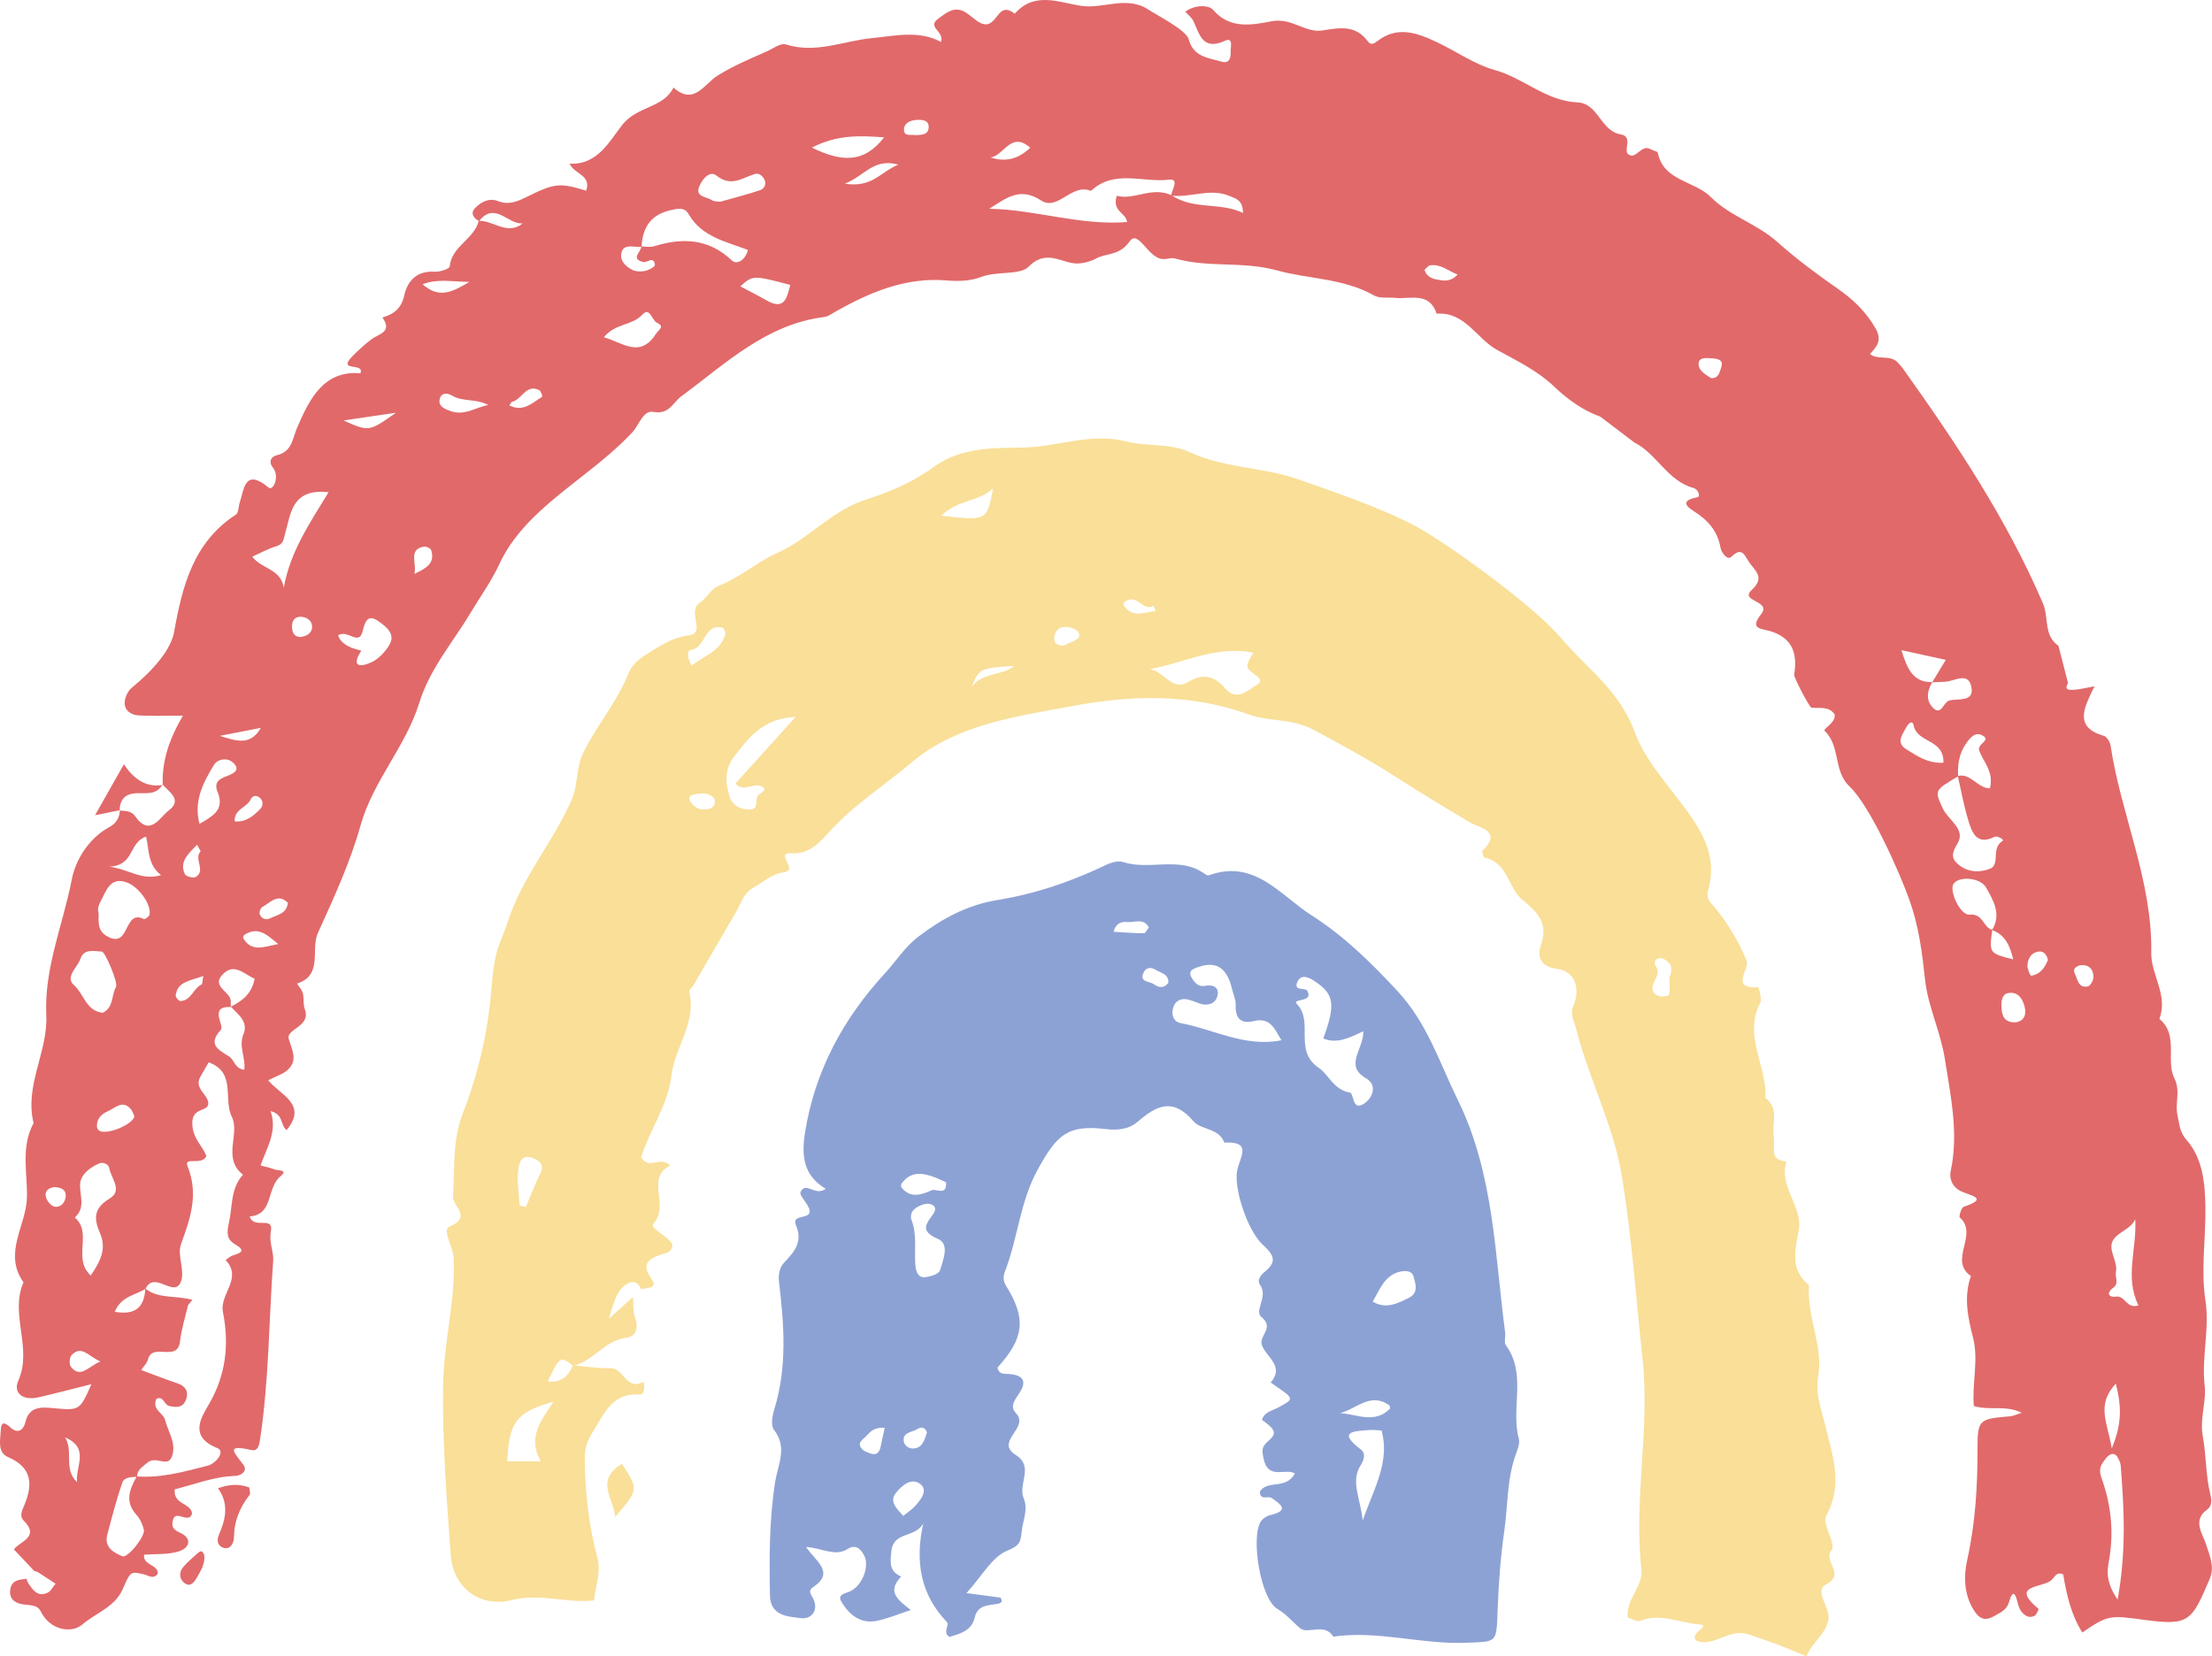 <?xml version="1.0" encoding="UTF-8"?>
<!DOCTYPE svg PUBLIC '-//W3C//DTD SVG 1.0//EN'
          'http://www.w3.org/TR/2001/REC-SVG-20010904/DTD/svg10.dtd'>
<svg height="399.8" preserveAspectRatio="xMidYMid meet" version="1.0" viewBox="0.0 0.0 533.8 399.8" width="533.8" xmlns="http://www.w3.org/2000/svg" xmlns:xlink="http://www.w3.org/1999/xlink" zoomAndPan="magnify"
><defs
  ><clipPath id="a"
    ><path d="M 0 0 L 533.77 0 L 533.77 395 L 0 395 Z M 0 0"
    /></clipPath
    ><clipPath id="b"
    ><path d="M 106 105 L 443 105 L 443 399.789 L 106 399.789 Z M 106 105"
    /></clipPath
  ></defs
  ><g
  ><g clip-path="url(#a)" id="change1_1"
    ><path d="M 351.758 66.277 C 349.434 65.379 347.688 63.66 345.109 64.047 C 344.621 64.121 344.215 64.734 343.773 65.098 C 344.164 66.633 345.422 67.219 346.738 67.473 C 348.312 67.77 350.008 68.133 351.758 66.277 Z M 220.914 32.621 C 222.367 32.539 223.996 32.574 224.102 30.82 C 224.215 28.973 222.633 28.883 221.258 28.941 C 219.816 29.008 218.312 29.586 218.164 31.035 C 217.949 33.117 219.887 32.379 220.914 32.621 Z M 494.207 231.699 C 493.957 230.516 493.219 229.602 492.195 229.664 C 490.246 229.785 489.352 231.289 489.266 233.059 C 489.223 233.898 489.949 235.535 490.141 235.508 C 492.344 235.191 493.457 233.566 494.207 231.699 Z M 501.984 232.977 C 500.949 233.285 500.125 233.871 500.699 235.027 C 501.383 236.398 501.547 238.609 503.859 238.074 C 504.473 237.934 505.203 236.578 505.191 235.793 C 505.164 233.891 504.062 232.762 501.984 232.977 Z M 49.066 235.574 C 45.766 236.785 42.828 236.914 42.395 240.258 C 42.34 240.68 43.164 241.641 43.551 241.625 C 46.145 241.512 46.625 238.551 48.672 237.605 C 48.844 237.527 48.805 237 49.066 235.574 Z M 122.914 97.844 C 126.23 99.562 128.453 97.242 130.844 95.754 C 130.93 95.703 130.57 94.395 130.16 94.188 C 126.949 92.551 125.977 96.426 123.605 96.973 C 123.359 97.031 123.203 97.469 122.914 97.844 Z M 412.898 91.25 C 414.766 91.391 414.969 89.812 415.355 88.707 C 416.02 86.801 414.488 86.594 413.184 86.496 C 411.93 86.402 410.062 86.164 409.91 87.633 C 409.73 89.363 411.504 90.363 412.898 91.25 Z M 113.273 68.039 C 108.844 68.012 105.746 67.199 101.965 68.602 C 105.918 72.082 108.934 70.625 113.273 68.039 Z M 13.137 286.531 C 11.477 286.719 10.613 287.688 11.191 289.25 C 11.504 290.098 12.477 291.18 13.258 291.27 C 14.766 291.449 15.742 290.176 15.852 288.773 C 15.984 287.031 14.613 286.605 13.137 286.531 Z M 72.449 153.77 C 73.809 153.559 75.121 153.027 75.301 151.574 C 75.477 150.145 74.441 149.141 73.055 148.918 C 71.586 148.68 70.508 149.379 70.477 150.988 C 70.449 152.316 70.695 153.621 72.449 153.77 Z M 24.227 328.605 C 21.332 327.422 19.707 324.523 17.254 327.113 C 16.746 327.652 16.66 329.352 17.117 329.918 C 19.434 332.77 21.168 329.957 24.227 328.605 Z M 69.469 217.906 C 66.992 215.465 65.223 217.934 63.32 218.91 C 62.895 219.133 62.508 220.172 62.668 220.641 C 63.031 221.688 64.137 222.156 65.094 221.684 C 66.816 220.828 69.195 220.617 69.469 217.906 Z M 67.148 227.863 C 64.48 225.691 62.359 223.496 59 225.625 C 58.793 225.754 58.598 226.293 58.699 226.465 C 60.785 229.965 63.773 228.473 67.148 227.863 Z M 248.609 35.66 C 243.938 31.496 242.234 37.703 239.027 37.988 C 242.613 39.18 245.703 38.438 248.609 35.66 Z M 62.957 175.68 C 59.648 176.324 56.344 176.973 53.039 177.617 C 56.609 178.648 60.289 180.336 62.957 175.68 Z M 47.555 203.91 C 45.246 206.258 43.234 208.09 44.629 211.008 C 44.891 211.555 46.656 212.016 47.23 211.68 C 49.777 210.164 46.707 207.367 48.387 205.5 C 48.457 205.426 48.137 205.004 47.555 203.91 Z M 203.879 44.336 C 210.535 45.359 212.332 41.574 216.789 39.73 C 210.707 38.125 208.859 42.34 203.879 44.336 Z M 56.633 198.258 C 59.277 198.492 61.02 197.043 62.629 195.453 C 63.332 194.758 63.684 193.742 62.953 192.832 C 62.156 191.844 60.961 191.91 60.508 192.922 C 59.602 194.945 56.453 195.285 56.633 198.258 Z M 99.98 138.527 C 102.395 137.344 105.148 136.191 104.055 132.789 C 103.91 132.355 102.906 131.855 102.387 131.934 C 98.336 132.551 100.715 136.141 99.98 138.527 Z M 15.707 346.953 C 17.82 350.316 15.219 354.625 18.602 357.734 C 18.121 354.043 21.781 349.523 15.707 346.953 Z M 95.539 99.629 C 90.332 100.395 87.191 100.855 82.91 101.484 C 89.035 104.227 89.035 104.227 95.539 99.629 Z M 117.82 97.758 C 114.887 96.133 111.723 97.082 109.008 95.445 C 107.742 94.688 106.246 94.883 106.059 96.629 C 105.895 98.184 107.43 98.742 108.645 99.195 C 112.07 100.477 114.766 98.305 117.82 97.758 Z M 486.543 246.754 C 488.434 246.391 489.055 244.934 488.617 243.145 C 488.129 241.152 487.059 239.262 484.602 239.707 C 483.148 239.973 482.945 241.535 482.988 242.918 C 483.055 245.121 483.594 246.902 486.543 246.754 Z M 32.434 269.434 C 32.148 268.852 31.965 268.152 31.539 267.668 C 29.539 265.391 27.758 267.477 26.074 268.195 C 24.523 268.855 23.18 270.09 23.426 272.137 C 23.461 272.422 23.723 272.758 23.977 272.918 C 25.734 274.043 32.102 271.422 32.434 269.434 Z M 509.609 349.594 C 512.145 343.547 511.941 339.363 510.594 333.957 C 505.734 339.168 508.633 343.434 509.609 349.594 Z M 26.395 209.188 C 31.367 209.855 34.055 212.621 38.867 211.227 C 35.527 208.641 36.023 205.016 35.25 201.938 C 30.969 203.367 32.57 208.855 26.395 209.188 Z M 468.984 184.102 C 469.176 178.316 462.668 179.395 461.809 175.121 C 461.484 173.504 460.359 174.879 459.961 175.652 C 459.059 177.398 457.43 179.277 460.09 180.891 C 462.633 182.438 465.102 184.289 468.984 184.102 Z M 190.719 68.773 C 181.715 66.406 181.715 66.406 178.652 69.113 C 180.805 70.262 182.902 71.305 184.934 72.477 C 189.395 75.055 189.895 71.789 190.719 68.773 Z M 213.352 33.148 C 207.449 32.73 202.047 32.473 195.926 35.629 C 203.047 39.109 208.469 39.488 213.352 33.148 Z M 145.711 81.406 C 150.109 82.582 154.391 86.617 158.234 80.664 C 158.945 79.562 160.531 78.832 158.539 77.902 C 157.254 77.305 156.852 73.941 154.984 75.965 C 152.516 78.645 148.559 77.961 145.711 81.406 Z M 48.137 198.859 C 51.145 197.074 53.953 195.734 52.754 191.816 C 52.656 191.496 52.512 191.191 52.406 190.871 C 51.652 188.66 53.078 187.957 54.77 187.316 C 56.371 186.707 58.258 185.801 56.117 183.969 C 54.766 182.812 52.508 183.184 51.621 184.648 C 49.074 188.852 46.684 193.238 48.137 198.859 Z M 173.816 48.691 C 177.027 47.781 180.27 46.965 183.43 45.902 C 184.301 45.609 185.035 44.613 184.512 43.438 C 184.078 42.453 183.18 41.711 182.191 41.996 C 179.125 42.891 176.484 45.262 172.879 42.359 C 171.145 40.965 169.105 43.684 168.605 45.418 C 167.98 47.582 170.648 47.496 171.883 48.359 C 172.367 48.695 173.164 48.594 173.816 48.691 Z M 81.586 153.344 C 82.57 156.469 87.281 156.91 87.18 157.07 C 84.652 161.012 86.918 161.07 89.566 159.887 C 91.293 159.113 92.871 157.441 93.895 155.785 C 95.602 153.02 93.195 151.289 91.383 149.984 C 89.082 148.328 88.156 149.496 87.566 152.152 C 86.668 156.195 83.969 151.812 81.586 153.344 Z M 515.285 294.289 C 514.172 296.715 511.215 297.32 510 299.223 C 508.469 301.609 511.152 304.348 510.617 306.996 C 510.359 308.262 511.402 309.77 510.027 310.777 C 508.129 312.172 508.93 313.207 510.641 312.973 C 512.902 312.66 513.109 316.012 516.055 315.086 C 512.668 308.27 515.695 301.438 515.285 294.289 Z M 24.824 244.453 C 27.477 243.094 26.848 240.223 27.992 238.238 C 28.586 237.211 25.332 229.703 24.594 229.68 C 22.645 229.621 20.266 228.891 19.402 231.453 C 18.695 233.551 15.629 235.789 17.836 237.758 C 20.246 239.906 20.828 244.121 24.824 244.453 Z M 511.027 386.102 C 513.195 374.016 512.539 363.855 511.77 353.691 C 511.742 353.359 511.625 353.023 511.496 352.711 C 511.102 351.754 510.551 350.617 509.398 351.02 C 508.59 351.305 507.973 352.305 507.414 353.09 C 506.59 354.25 506.656 355.375 507.172 356.824 C 509.422 363.148 510.152 369.645 508.992 376.355 C 508.562 378.836 507.93 381.523 511.027 386.102 Z M 23.805 220.504 C 23.805 222.707 23.426 224.848 26.316 226.227 C 31.371 228.637 29.883 219.43 34.684 221.828 C 34.934 221.953 35.961 221.258 36.07 220.809 C 36.637 218.441 33.504 214.094 30.75 213.043 C 27.133 211.664 25.953 214.141 24.746 216.664 C 24.176 217.855 23.316 218.973 23.805 220.504 Z M 68.477 141.859 C 70.023 133.207 74.664 126.391 79.293 118.801 C 70.395 117.812 70.168 124.062 68.887 128.477 C 68.387 130.195 68.531 131.305 66.582 131.887 C 64.672 132.453 62.898 133.465 60.879 134.359 C 63.141 137.387 67.758 137.246 68.477 141.859 Z M 21.891 307.859 C 24.074 304.719 25.809 301.496 24.172 297.754 C 22.574 294.094 22.594 291.621 26.465 289.285 C 29.703 287.336 26.777 284.391 26.363 281.941 C 26.211 281.02 24.914 280.395 23.914 280.824 C 21.648 281.801 19.414 283.574 19.328 285.863 C 19.219 288.645 20.723 291.512 18.047 293.863 C 22.434 297.598 17.398 303.727 21.891 307.859 Z M 33.012 356.359 C 38.914 356.809 44.531 355.188 50.129 353.77 C 52.012 353.293 54.527 350.355 52.418 349.512 C 45.512 346.746 48.562 342.141 50.398 338.98 C 54.566 331.82 55.332 324.43 53.797 316.68 C 52.938 312.352 58.641 308.527 54.453 304.16 C 55.004 303.777 55.5 303.234 56.109 303.047 C 58.004 302.461 59.516 301.953 56.715 300.328 C 54.543 299.066 54.77 297.336 55.258 295.07 C 56.113 291.125 55.645 286.852 58.629 283.531 C 53.551 279.562 57.984 273.645 55.949 269.574 C 53.812 265.301 57.074 258.828 50.348 256.418 C 49.703 257.543 49.027 258.711 48.363 259.883 C 46.738 262.734 50.203 264.105 50.266 266.293 C 50.32 268.426 46.414 267.199 46.402 270.984 C 46.387 274.855 49 276.672 49.801 279.039 C 48.742 281.469 44.277 279.051 45.25 281.461 C 48.008 288.312 45.922 294.082 43.672 300.328 C 42.734 302.93 44.594 306.516 43.723 309.172 C 42.246 313.664 37.227 306.477 35.145 311.074 C 32.668 312.637 29.234 312.855 27.699 316.629 C 32.578 317.484 34.836 315.633 35.066 311.004 C 38.227 313.594 42.512 312.613 46.434 313.762 C 45.727 314.664 45.414 314.887 45.348 315.168 C 44.672 318.027 43.777 320.867 43.445 323.77 C 42.852 328.945 36.762 323.914 35.715 328.129 C 35.496 329.027 34.68 329.773 34.078 330.684 C 37.117 331.809 39.945 332.93 42.82 333.898 C 44.809 334.574 45.57 335.891 44.91 337.77 C 44.215 339.77 42.578 339.805 40.758 339.336 C 39.574 339.027 39.473 336.828 37.734 337.645 C 36.594 340.219 39.441 341.109 39.828 342.695 C 40.539 345.609 42.715 348.484 41.453 351.645 C 40.395 354.293 37.605 351.23 35.477 353.121 C 34.266 354.203 33.125 354.699 33.086 356.445 C 31.723 356.527 29.957 356.539 29.504 357.863 C 28.105 361.98 27.004 366.207 25.895 370.418 C 25.09 373.469 27.418 374.742 29.535 375.633 C 30.801 376.164 35.102 370.809 34.715 369.215 C 34.406 367.953 33.812 366.609 32.949 365.664 C 30.035 362.469 31.266 359.445 33.012 356.359 Z M 282.707 47.113 C 287.969 50.707 294.285 48.73 299.965 51.383 C 299.902 48.234 298.254 47.961 296.699 47.301 C 291.984 45.309 287.312 47.797 282.633 47.203 C 282.77 45.809 284.715 43.055 282.105 43.371 C 275.824 44.141 268.863 40.801 263.27 46.09 C 258.652 44.098 255.309 51.051 251.219 48.379 C 245.98 44.957 242.641 47.992 238.738 50.387 C 249.867 50.574 260.566 54.484 271.973 53.598 C 271.797 51.355 268.266 51.062 269.5 47.254 C 273.672 48.395 277.902 44.934 282.707 47.113 Z M 472.531 187.391 C 466.637 190.859 466.863 190.785 468.855 195.16 C 470.141 197.98 474.469 200.09 472.391 203.598 C 471.07 205.828 470.719 207.055 472.539 208.621 C 474.84 210.602 477.828 210.656 480.262 209.672 C 482.742 208.668 480.438 204.699 483.207 203.02 C 483.84 202.633 481.926 201.672 481.34 201.969 C 477.051 204.129 475.91 201.016 475.016 198.102 C 473.934 194.57 473.285 190.91 472.449 187.305 C 475.508 186.48 477.293 190.324 480.215 190.273 C 481.207 186.129 478.543 183.883 477.613 181.109 C 477.062 179.457 480.824 178.676 478.242 177.434 C 476.527 176.609 475.32 178.188 474.309 179.695 C 472.711 182.082 472.395 184.66 472.531 187.391 Z M 154.734 59.484 C 155.762 59.484 156.867 59.738 157.805 59.449 C 164.715 57.301 171.012 57.555 176.66 62.902 C 177.797 63.977 179.891 62.793 180.488 60.328 C 175.258 58.312 169.355 57.223 166.188 51.695 C 165.188 49.949 163.582 50.324 161.738 50.754 C 156.91 51.883 155.066 55.023 154.812 59.57 C 153.188 59.746 150.875 58.848 150.137 60.527 C 149.246 62.566 150.816 64.312 152.734 65.199 C 153.594 65.594 154.781 65.594 155.73 65.379 C 156.605 65.176 158.09 64.363 158.043 63.965 C 157.777 61.641 156.18 63.488 155.199 63.238 C 151.992 62.414 154.859 60.746 154.734 59.484 Z M 480.77 224.43 C 480.023 230.094 480.023 230.094 485.828 231.562 C 485.086 228.465 484 225.691 480.719 224.477 C 483.051 220.684 481.043 217.328 479.285 214.238 C 477.82 211.668 472.348 211.43 471.34 213.492 C 470.461 215.289 473.105 220.984 475.285 220.766 C 478.613 220.434 478.555 223.898 480.77 224.43 Z M 55.777 243.051 C 54.465 243.078 52.902 242.984 52.777 244.734 C 52.688 246.02 53.852 247.949 53.305 248.551 C 50.043 252.145 52.672 253.336 55.328 255.035 C 56.551 255.82 56.727 258.008 58.953 258.207 C 59.336 255.32 57.516 252.562 58.758 249.59 C 59.996 246.621 57.48 244.852 55.703 242.988 C 58.484 241.605 60.781 239.809 61.453 236.227 C 58.852 235.141 56.516 232.238 53.684 235.254 C 50.812 238.301 56.117 239.422 55.68 242.043 C 55.625 242.363 55.738 242.715 55.777 243.051 Z M 466.273 164.691 C 467.285 163.02 468.301 161.348 469.559 159.27 C 465.871 158.465 462.562 157.742 458.852 156.934 C 460.234 161.375 461.609 164.742 466.324 164.648 C 464.918 166.883 464.734 169.371 466.699 171.047 C 468.551 172.629 468.945 169.457 470.477 169.066 C 472.488 168.559 476.246 169.465 475.781 166.137 C 475.176 161.84 471.648 164.512 469.293 164.562 C 468.285 164.586 467.281 164.648 466.273 164.691 Z M 39.273 189.449 C 39.039 183.664 40.863 178.355 44.145 172.734 C 39.863 172.734 36.652 172.867 33.461 172.684 C 31.684 172.578 30.02 171.543 30.086 169.574 C 30.129 168.348 30.859 166.781 31.805 166.004 C 37.027 161.699 41.254 156.832 42.027 152.496 C 43.996 141.434 46.672 130.879 56.949 124.191 C 57.59 123.777 57.523 122.309 57.836 121.348 C 58.953 117.906 59.082 112.945 64.824 117.688 C 65.918 118.59 67.531 115.055 65.91 112.945 C 64.582 111.223 65.648 110.172 66.699 109.914 C 70.555 108.977 70.438 106.145 71.758 103.105 C 74.547 96.684 77.961 89.289 86.977 90.102 C 88.047 87.359 81.199 89.902 85.059 85.973 C 86.477 84.531 87.98 83.148 89.59 81.926 C 91.391 80.559 94.836 80.164 92.273 76.633 C 95.055 75.84 96.863 74.438 97.574 71.25 C 98.359 67.699 100.68 65.312 104.918 65.586 C 106.141 65.664 108.469 64.883 108.52 64.34 C 108.969 59.375 114.477 57.742 115.523 53.297 C 119.094 53.176 122.383 56.926 126.16 53.91 C 122.602 54.297 119.445 48.477 115.594 53.383 C 114.23 52.602 113.43 51.418 114.688 50.176 C 116.145 48.727 117.996 47.68 120.238 48.555 C 122.742 49.535 124.887 48.625 127.105 47.527 C 133.887 44.176 135.059 44.082 141.449 46.02 C 142.793 42.246 138.52 42.012 137.453 39.496 C 144.277 39.898 147.219 33.844 150.238 30.051 C 153.801 25.578 160.066 26.117 162.535 21.129 C 167.438 25.582 170.012 20.23 173.07 18.309 C 176.863 15.926 180.902 14.234 184.941 12.453 C 186.496 11.77 188.383 10.312 189.633 10.715 C 196.867 13.035 203.551 9.859 210.473 9.195 C 216.074 8.66 221.719 7.246 227.07 10.125 C 228.012 7.586 223.582 6.586 226.391 4.523 C 228.262 3.152 230.266 1.375 232.891 2.91 C 234.918 4.094 237.012 6.93 239.129 5.473 C 241.043 4.156 241.586 0.734 244.883 3.305 C 249.598 -2.121 255.5 0.574 260.828 1.402 C 266.289 2.254 271.895 -1.211 277.246 2.395 C 278.727 3.395 286.273 7.273 286.836 9.41 C 287.977 13.773 291.547 13.926 294.734 14.867 C 296.754 15.465 297.039 13.832 296.977 12.523 C 296.93 11.52 297.672 8.898 295.695 9.812 C 290.324 12.297 289.527 8.484 288.027 5.156 C 287.633 4.277 286.742 3.625 286.035 2.812 C 288.316 1.129 291.695 1.141 292.766 2.395 C 296.93 7.273 302.539 5.926 306.934 5.121 C 311.777 4.238 314.984 7.992 319.078 7.355 C 323.25 6.703 327.117 5.934 330.066 9.961 C 330.812 10.977 331.52 10.586 332.438 9.883 C 337.281 6.152 342.109 7.977 346.824 10.211 C 351.48 12.41 355.84 15.555 360.711 16.902 C 367.68 18.828 373.102 24.387 380.656 24.711 C 385.738 24.926 386.219 31.602 391.066 32.426 C 394.25 32.969 391.617 36.25 392.961 37.262 C 394.824 38.66 396.035 34.711 398.285 35.996 C 398.883 36.336 399.984 36.508 400.07 36.914 C 401.488 43.801 408.941 43.574 412.953 47.645 C 417.309 52.062 424.027 54.039 428.945 58.434 C 433.516 62.52 438.48 66.199 443.52 69.711 C 447.258 72.316 450.328 75.273 452.617 79.273 C 454.234 82.09 452.938 83.672 451.258 85.453 C 453.219 87 456.094 85.543 457.938 87.465 C 458.41 87.957 458.875 88.469 459.27 89.027 C 472.062 106.98 484.266 125.27 493.012 145.656 C 494.457 149.027 493.109 153.379 496.75 155.883 L 499.066 164.887 C 497.961 166.629 499.516 166.531 500.355 166.5 C 501.672 166.453 502.977 166.09 505.438 165.656 C 503.152 170.418 500.168 175.469 507.688 177.602 C 508.41 177.809 509.191 179.07 509.32 179.938 C 511.848 196.766 519.453 212.555 519.141 230.027 C 519.051 235.242 523.289 240.227 521.098 245.922 C 525.879 249.867 522.531 255.879 524.738 260.312 C 526.273 263.391 524.793 266.293 525.492 269.297 C 525.996 271.453 525.891 273.117 527.695 275.188 C 531.594 279.66 532.141 285.711 532.211 291.512 C 532.297 298.961 531.105 306.555 532.207 313.824 C 533.27 320.824 531.242 327.516 532.031 334.41 C 532.488 338.406 530.777 342.324 531.598 346.801 C 532.422 351.281 532.262 356.137 533.398 360.711 C 533.777 362.234 533.789 363.539 532.609 364.383 C 529.031 366.926 531.512 370.219 532.258 372.461 C 533.227 375.375 534.461 378.234 533.301 380.961 C 528.898 391.301 528.387 392.469 517.453 390.984 C 509.145 389.855 508.777 389.766 502.496 394.031 C 499.809 389.746 498.703 384.941 497.898 380.027 C 496.141 379.195 495.789 380.922 494.781 381.609 C 492.328 383.289 485.129 382.656 491.91 388.305 C 492.031 388.406 491.535 389.598 491.074 389.941 C 490.637 390.262 489.762 390.375 489.266 390.156 C 487.941 389.574 487.281 388.398 486.934 386.984 C 486.473 385.125 485.844 383.125 484.797 386.75 C 484.246 388.66 482.66 389.258 481.184 390.102 C 478.871 391.434 477.508 390.609 476.211 388.477 C 473.879 384.641 473.891 380.305 474.742 376.449 C 476.727 367.488 477.242 358.543 477.219 349.406 C 477.203 342.48 477.805 342.488 485.164 341.84 C 485.805 341.785 486.422 341.461 487.871 340.996 C 483.938 339.07 480.258 340.535 476.336 339.383 C 475.805 334.105 477.551 328.383 476.129 322.84 C 474.859 317.906 473.848 313 475.621 307.98 C 470.094 304.215 477.574 297.906 472.93 293.867 C 472.664 293.637 473.309 291.484 473.891 291.285 C 479.723 289.301 476.109 288.75 473.496 287.652 C 471.422 286.781 470.281 284.824 470.75 282.617 C 472.688 273.484 470.766 264.824 469.363 255.766 C 468.312 248.98 465.246 242.957 464.547 236.391 C 463.852 229.891 463.047 223.621 460.836 217.367 C 458.418 210.543 451.277 194.496 446.344 189.848 C 442.34 186.07 444.211 180.113 440.336 176.418 C 439.789 175.902 443.039 174.523 442.75 172.457 C 441.316 170.332 439.086 171.059 437.137 170.801 C 436.633 170.73 432.863 163.48 432.969 162.855 C 433.871 157.285 432.227 154.008 427.477 152.422 C 425.297 151.691 421.969 152.02 424.988 148.262 C 427.648 144.949 419.66 145.219 422.715 142.41 C 426.055 139.344 423.488 137.77 422.039 135.617 C 420.945 133.992 420.398 131.898 417.809 134.402 C 416.852 135.324 415.402 133.41 415.184 132.168 C 414.473 128.105 412.09 125.492 408.719 123.367 C 405.977 121.648 406.465 120.629 409.617 120.027 C 410.465 119.863 409.773 118.078 408.703 117.793 C 402.379 116.102 399.855 109.52 394.367 106.781 L 386.16 100.547 C 381.926 99.094 377.996 96.121 375.207 93.453 C 370.965 89.398 366.066 87.102 361.277 84.461 C 356.297 81.719 353.57 75.219 346.695 75.711 C 344.906 70.316 340.324 72.281 336.633 71.902 C 334.934 71.727 332.934 72.082 331.578 71.312 C 324.242 67.148 315.863 67.391 308.121 65.254 C 299.938 62.992 291.586 64.684 283.59 62.398 C 282.691 62.141 281.617 62.574 280.629 62.535 C 277.059 62.387 274.711 55.262 272.605 58.262 C 270.094 61.844 267.031 60.988 264.438 62.43 C 263.277 63.074 261.867 63.434 260.535 63.574 C 256.539 63.984 252.785 59.734 248.203 64.398 C 246.168 66.469 240.586 65.375 236.707 66.871 C 234.258 67.816 231.285 67.938 228.613 67.703 C 218.664 66.828 210.07 70.469 201.719 75.156 C 200.824 75.66 199.922 76.383 198.961 76.504 C 184.828 78.266 175.105 87.797 164.375 95.68 C 162.473 97.078 161.438 100.168 157.684 99.422 C 155.215 98.93 154.191 102.625 152.68 104.254 C 145.488 112 136.375 117.402 128.934 124.695 C 125.617 127.941 122.523 131.727 120.469 136.215 C 118.633 140.23 115.977 143.871 113.699 147.691 C 109.387 154.941 103.758 161.312 101.16 169.707 C 97.93 180.152 90.004 188.555 87.035 199.145 C 84.496 208.219 80.559 216.711 76.719 225.188 C 74.891 229.223 78.039 235.367 71.668 237.41 C 72.152 238.164 72.859 238.863 73.07 239.691 C 73.398 240.957 73.109 242.414 73.559 243.609 C 75.137 247.809 68.965 248.328 69.684 250.762 C 70.492 253.508 71.883 255.809 69.555 258.121 C 68.426 259.242 66.664 259.73 64.73 260.746 C 67.504 264.246 74.395 266.508 69.156 272.773 C 67.555 271.473 68.488 268.984 65.289 268.191 C 67.031 273.086 64.371 276.961 62.883 281.309 C 64.301 281.699 65.301 281.863 66.199 282.258 C 66.941 282.578 69.676 282.27 67.723 283.883 C 64.219 286.777 66.105 293.137 60.258 293.613 C 61.273 296.902 66.141 293.238 65.355 297.316 C 64.859 299.891 66.09 302.02 65.922 304.352 C 64.883 318.754 64.918 333.234 62.738 347.562 C 62.48 349.238 62.098 350.336 60.609 349.988 C 53.941 348.441 56.844 350.898 58.809 353.668 C 59.746 354.992 58.262 356.203 56.77 356.246 C 51.598 356.391 46.914 358.305 42.172 359.48 C 41.773 363.199 45.977 362.684 46.355 365.285 C 45.641 368.059 42.293 364.121 41.707 366.992 C 41.449 368.246 41.543 369.121 43.379 369.918 C 46.383 371.219 45.973 373.66 42.895 374.535 C 40.328 375.27 37.488 375.051 34.758 375.254 C 34.516 377.988 38.148 377.496 38.086 379.859 C 36.992 381.305 35.824 380.246 34.602 379.965 C 31.41 379.234 31.492 379.328 29.562 383.684 C 27.699 387.891 23.066 389.352 19.875 392.105 C 17.375 394.262 12.133 393.664 9.793 388.871 C 8.98 387.203 6.82 387.508 5.164 387.176 C 3.234 386.785 2.141 385.617 2.488 383.559 C 2.855 381.348 4.707 381.285 6.402 381.059 C 6.516 381.375 6.57 381.734 6.754 382.008 C 7.891 383.715 9.051 385.594 11.527 384.41 C 12.316 384.031 12.785 382.988 13.398 382.25 C 12.008 381.336 10.621 380.414 9.215 379.52 C 8.938 379.344 8.582 379.293 8.262 379.184 C 6.637 377.465 5.016 375.742 3.352 373.98 C 4.895 371.941 9.66 371.008 5.742 367.055 C 4.602 365.898 5.34 364.578 5.871 363.293 C 7.934 358.324 7.812 354.227 1.945 351.699 C -0.703 350.559 0.086 347.547 0.184 345.23 C 0.273 343.129 1.055 343.188 2.539 344.551 C 4.293 346.16 5.66 345.254 6.152 343.188 C 7.039 339.453 9.965 339.621 12.672 339.867 C 19.223 340.461 19.211 340.555 22.066 334.098 C 17.371 335.273 13.332 336.352 9.262 337.281 C 5.633 338.109 3.07 336.316 4.418 333.262 C 7.91 325.344 2.293 317.23 5.668 309.516 C 0.645 302.434 6.402 295.785 6.508 288.906 C 6.602 282.93 5 276.793 8.109 271.082 C 5.859 262.023 11.586 253.867 11.168 245.113 C 10.621 233.605 15.246 223.117 17.344 212.176 C 18.211 207.641 21.414 202.297 26.422 199.609 C 28.215 198.645 28.77 197.316 28.953 195.555 L 28.875 195.633 C 30.238 195.727 31.73 195.727 32.582 196.957 C 36.191 202.184 38.598 197.211 40.723 195.621 C 44.062 193.125 40.914 191.195 39.211 189.355 L 39.273 189.449" fill="#e1696a"
    /></g
    ><g clip-path="url(#b)" id="change2_2"
    ><path d="M 278.352 146.191 C 275.883 147.785 274.402 143.125 271.473 145.234 C 271.266 145.383 271.035 145.867 271.125 146.012 C 273.16 149.324 276.148 147.758 278.891 147.484 C 278.789 147.246 278.691 147.008 278.352 146.191 Z M 172.469 192.824 C 171.145 191.234 169.234 191.293 167.207 191.84 C 166.305 192.086 166.074 192.633 166.57 193.426 C 167.578 195.031 169.059 195.68 170.891 195.277 C 171.902 195.055 172.754 194.488 172.469 192.824 Z M 256.84 155.789 C 257.863 155.195 260.449 154.395 260.469 153.539 C 260.508 151.852 258.324 151.262 256.711 151.348 C 255.273 151.426 254.398 152.684 254.391 154.129 C 254.383 155.211 255.109 155.914 256.84 155.789 Z M 244.77 160.73 C 236.406 161.281 236.406 161.281 234.469 165.793 C 237.059 162.211 241.648 163.254 244.77 160.73 Z M 402.875 235.973 C 403.281 234.801 403.914 233.184 402.211 231.914 C 401.711 231.543 400.965 231.141 400.43 231.246 C 399.211 231.48 399.074 232.559 399.684 233.379 C 401.402 235.688 396.492 238.371 400.113 240.367 C 400.785 240.734 402.641 240.434 402.746 240.086 C 403.09 238.938 402.875 237.629 402.875 235.973 Z M 166.922 160.652 C 169.789 158.285 173.617 157.461 175.027 153.227 C 175.184 152.754 174.691 151.578 174.32 151.492 C 169.906 150.441 170.332 156.348 166.789 156.84 C 165.938 156.961 165.516 158.258 166.922 160.652 Z M 125.383 290.953 C 125.887 291.086 126.391 291.223 126.895 291.355 C 128.02 288.703 129.016 285.98 130.312 283.414 C 131.336 281.387 130.637 280.414 128.812 279.613 C 125.676 278.234 125.234 280.965 125.055 282.566 C 124.746 285.316 125.23 288.152 125.383 290.953 Z M 227.16 124.473 C 238.148 125.734 238.148 125.734 239.652 117.91 C 235.816 121.301 231.363 120.453 227.16 124.473 Z M 133.562 338.336 C 124.605 340.828 122.871 343.215 122.402 352.715 C 124.828 352.715 127.234 352.715 130.496 352.715 C 127.246 347.027 130.512 342.957 133.562 338.336 Z M 192.004 173.035 C 183.941 173.418 180.707 178.121 177.215 182.527 C 174.809 185.57 175.043 188.902 176.043 192.215 C 176.68 194.324 178.477 195.363 180.781 195.406 C 183.59 195.457 181.828 192.629 183.16 191.73 C 183.906 191.23 185.18 190.695 184.016 189.906 C 181.715 188.672 179.758 191.395 177.461 189.156 C 181.969 184.16 186.492 179.145 192.004 173.035 Z M 302.434 157.535 C 292.645 155.609 284.609 160.684 275.656 161.801 C 280.23 159.977 282.125 167.344 286.656 164.637 C 290.152 162.551 292.898 162.988 295.59 166.09 C 298.512 169.453 301.102 166.648 303.555 165.117 C 304.516 164.52 304.18 163.785 303.129 163.035 C 300.395 161.074 300.473 160.973 302.434 157.535 Z M 138.23 329.559 C 141.254 329.805 144.285 330.328 147.293 330.227 C 150.473 330.113 151.016 335.676 155.156 333.59 C 155.59 333.367 155.715 336.695 154.52 336.605 C 147.801 336.113 146.039 340.848 143.172 345.438 C 141.613 347.934 141.07 349.434 141.113 352.398 C 141.23 360.531 142.094 368.383 144.23 376.258 C 145.051 379.293 143.711 382.914 143.352 386.301 C 136.773 387.027 130.363 384.508 123.535 386.199 C 115.785 388.117 109.348 383.281 108.766 375.258 C 107.773 361.625 106.73 347.996 106.93 334.246 C 107.078 323.926 109.941 313.961 109.488 303.641 C 109.367 300.906 106.574 296.867 108.457 296.074 C 114.074 293.707 109.16 291.121 109.316 288.797 C 109.773 282.027 109.09 275.379 111.738 268.578 C 115.418 259.125 117.754 249.105 118.57 238.844 C 119.406 228.328 120.629 228.383 122.551 222.414 C 126.023 211.645 133.535 203.207 137.945 193.023 C 139.578 189.246 138.93 185.32 140.836 181.5 C 144.098 174.949 148.965 169.371 151.656 162.543 C 152.723 159.84 155.113 158.469 157.484 157 C 160.254 155.285 162.781 153.812 166.305 153.32 C 170.41 152.75 165.766 147.652 168.816 145.555 C 170.492 144.402 171.582 142.137 173.355 141.441 C 178.5 139.43 182.789 135.594 187.422 133.539 C 195.281 130.055 200.684 123.172 209.145 120.52 C 214.625 118.801 220.477 116.281 225.297 112.734 C 231.938 107.844 240.055 108.152 247.047 108.02 C 255.32 107.863 263.281 104.328 271.91 106.582 C 276.672 107.828 282.371 106.922 286.934 109.074 C 295.406 113.074 304.805 112.684 313.43 115.742 C 322.434 118.934 331.469 121.957 340.078 126.195 C 348.328 130.258 369.621 145.965 375.805 153.004 C 378.293 155.836 380.883 158.59 383.566 161.234 C 388.211 165.824 392.23 170.473 394.629 176.992 C 396.836 182.992 401.43 188.207 405.402 193.441 C 410.254 199.832 414.664 206.223 412.227 214.777 C 411.633 216.855 412.574 217.566 413.738 218.961 C 416.945 222.805 419.512 227.113 421.473 231.797 C 422.359 233.914 417.293 238.758 424.293 238.293 C 424.398 238.285 425.273 241.105 424.77 242.07 C 420.617 250.031 426.48 257.344 426.02 265.02 C 429.48 267.512 427.516 271.309 428.051 274.438 C 428.48 276.945 426.773 280.008 431.117 280.34 C 429.125 286.418 435.117 291.086 434.062 296.996 C 433.219 301.711 431.891 306.512 436.539 310.195 C 435.969 317.645 439.988 324.816 438.781 331.969 C 438.02 336.5 439.469 339.914 440.387 343.742 C 442.145 351.098 444.918 358.195 440.688 365.887 C 439.621 367.828 443.18 372.68 442.023 374.125 C 439.77 376.938 445.562 379.887 440.68 382.426 C 437.551 384.051 441.824 387.953 441.234 390.961 C 440.531 394.547 437.367 396.363 435.895 399.789 C 430.949 397.59 426.48 396.004 421.992 394.496 C 417.293 392.914 413.871 397.523 409.527 396.102 C 407.148 394.301 413.316 392.355 410.078 392.098 C 405.391 391.723 400.695 389.258 395.805 391.246 C 395.09 391.535 393.941 390.754 392.777 390.402 C 392.344 385.965 396.582 382.961 396.109 378.738 C 394.219 361.805 398.191 344.758 396.387 328.094 C 394.805 313.508 393.816 298.77 391.438 284.176 C 389.355 271.414 383.324 260.246 380.258 247.996 C 379.711 245.82 378.742 244.957 379.855 242.277 C 381.059 239.395 380.711 234.477 375.641 233.828 C 371.707 233.324 370.883 230.836 371.84 228.16 C 373.699 222.961 371.141 220.219 367.52 217.328 C 363.918 214.449 363.941 208.223 358.289 207.012 C 357.988 206.945 357.559 205.539 357.762 205.344 C 362.707 200.508 356.887 199.805 354.781 198.543 C 348.746 194.938 342.574 191.234 336.812 187.52 C 330.34 183.344 323.777 179.805 317.043 176.176 C 311.766 173.332 306.324 174.258 301.371 172.453 C 287.352 167.352 272.922 167.777 258.941 170.387 C 245.434 172.91 230.898 174.801 219.969 184.051 C 213.516 189.512 206.27 194.094 200.492 200.391 C 197.969 203.141 195.441 206.223 191.094 205.961 C 186.637 205.695 193.09 210.09 188.984 210.578 C 186.445 210.879 184.105 212.961 181.711 214.305 C 179.445 215.574 178.82 218.055 177.629 220.102 C 174.207 225.961 170.816 231.836 167.406 237.699 C 167.066 238.289 166.23 238.934 166.336 239.383 C 168.117 246.836 162.859 252.766 162.035 259.605 C 161.164 266.863 156.734 272.809 154.723 279.352 C 156.695 282.566 159.484 278.789 161.715 281.344 C 155.652 284.402 161.727 290.941 157.68 295.367 C 156.676 296.461 161 298.227 162.258 300.305 C 162.203 302.723 160.105 302.469 158.645 303.102 C 155.941 304.27 155.051 305.633 157.145 308.539 C 158.98 311.086 156.121 310.789 154.719 311.176 C 154.105 309.688 152.965 308.992 151.531 309.773 C 148.957 311.18 148.305 313.699 146.918 318.309 C 149.934 315.602 151.336 314.344 152.738 313.09 C 152.887 314.777 152.707 316.586 153.266 318.125 C 154.164 320.602 153.445 322.609 151.184 322.883 C 145.914 323.516 143.195 328.586 138.305 329.66 C 135.168 327.277 135.168 327.277 132.18 333.434 C 135.266 333.797 137.145 332.293 138.23 329.559" fill="#f9df98"
    /></g
    ><g id="change3_1"
    ><path d="M 277.234 223.852 C 276.004 221.484 273.773 222.73 272.02 222.555 C 270.781 222.43 269.305 222.691 268.738 224.902 C 271.234 225.047 273.645 225.254 276.055 225.262 C 276.434 225.262 276.812 224.379 277.234 223.852 Z M 281.949 237.223 C 282.059 235.016 280.062 234.836 278.734 234.008 C 277.699 233.363 276.598 233.633 276.102 234.516 C 274.648 237.102 277.422 236.809 278.473 237.574 C 279.574 238.375 280.887 238.664 281.949 237.223 Z M 223.695 345.773 C 223.297 344.453 222.281 344.359 221.469 344.898 C 220.23 345.719 217.898 345.617 218.07 347.715 C 218.184 349.102 219.656 349.938 221.07 349.535 C 222.863 349.023 223.168 347.191 223.695 345.773 Z M 213.504 344.617 C 210.969 344.461 210.016 345.543 209.148 346.527 C 208.375 347.406 206.598 348.184 208.055 349.797 C 208.477 350.266 209.199 350.496 209.82 350.746 C 211.496 351.422 212.262 350.637 212.551 349.027 C 212.781 347.742 213.098 346.473 213.504 344.617 Z M 217.984 365.891 C 218.977 365.07 220.082 364.355 220.934 363.41 C 222.305 361.887 224.008 359.633 222.062 358.176 C 219.887 356.543 217.527 358.648 216.152 360.41 C 214.586 362.422 216.328 364.105 217.984 365.891 Z M 323.387 341.086 C 327.461 341.336 331.715 343.738 335.387 340.047 C 335.512 339.918 335.414 339.297 335.234 339.172 C 330.66 335.961 327.301 340.121 323.387 341.086 Z M 228.301 285.371 C 227.441 284.984 226.574 284.543 225.672 284.199 C 222.676 283.07 219.773 282.59 217.562 285.691 C 217.41 285.906 217.398 286.43 217.551 286.625 C 219.699 289.336 222.387 288.383 224.789 287.309 C 225.938 286.797 228.535 288.789 228.301 285.371 Z M 331.25 314.168 C 334.492 316.074 337.172 314.629 339.934 313.285 C 342.559 312.012 341.48 309.523 341.094 308.074 C 340.629 306.332 338.164 306.688 336.73 307.316 C 333.805 308.594 332.812 311.609 331.25 314.168 Z M 219.891 294.289 C 221.426 298.008 220.562 301.844 220.914 305.57 C 221.051 307.027 221.598 308.445 223.242 308.277 C 224.535 308.141 226.59 307.492 226.836 306.648 C 227.574 304.102 229.277 300.285 226.301 299.008 C 221.855 297.102 223.555 295.359 225.223 292.988 C 225.867 292.07 225.902 291.102 224.676 290.684 C 224.078 290.477 223.27 290.535 222.668 290.762 C 221.039 291.375 219.531 292.191 219.891 294.289 Z M 328.84 366.961 C 331.773 358.875 335.398 352.715 333.414 345.297 C 332.41 345.246 331.398 345.078 330.406 345.168 C 326.977 345.477 322.5 345.352 328.367 349.836 C 329.637 350.805 329.191 352.348 328.422 353.551 C 325.84 357.586 328.25 361.355 328.84 366.961 Z M 309.234 251.094 C 307.633 248.504 306.672 245.434 302.477 246.473 C 299.504 247.211 298.062 245.797 298.199 242.613 C 298.254 241.332 297.617 240.02 297.312 238.719 C 296.051 233.324 293.211 231.688 288.34 233.723 C 286.453 234.508 287.375 235.824 288.172 236.859 C 288.797 237.676 289.613 238.172 290.812 237.949 C 292.805 237.574 294.383 238.355 293.746 240.52 C 293.23 242.27 291.461 242.883 289.559 242.242 C 288.598 241.914 287.66 241.484 286.68 241.254 C 285.207 240.91 283.852 241.43 283.277 242.766 C 282.52 244.52 283.012 246.586 284.879 246.938 C 292.914 248.449 300.465 252.848 309.234 251.094 Z M 319.344 250.652 C 322.32 242.414 322.008 240.027 317.312 236.867 C 315.926 235.934 313.949 234.926 313.039 237.102 C 312.129 239.281 315.008 238.301 315.488 239.16 C 317.113 242.062 311.59 240.906 312.984 242.359 C 317.137 246.676 312.059 253.57 318.25 257.75 C 320.641 259.363 321.828 263.055 325.758 263.715 C 326.816 263.895 326.238 268.555 329.379 266.238 C 331.344 264.785 332.395 261.852 329.609 260.246 C 324.273 257.172 329.18 253.148 328.977 248.918 C 325.301 250.703 322.453 251.969 319.344 250.652 Z M 304.031 360 C 305.938 357.102 310.277 359.66 312.484 355.668 C 310.348 354.277 306.137 357.238 305 352.363 C 304.398 349.785 304.508 349.176 306.207 347.688 C 308.203 345.941 307.77 345 304.531 342.719 C 305.121 340.801 306.902 340.555 308.402 339.758 C 312.305 337.684 312.25 337.578 308.297 334.859 C 307.742 334.477 307.195 334.082 306.645 333.695 C 310.082 329.766 305.547 327.562 304.523 324.684 C 303.707 322.375 307.684 320.531 304.383 317.863 C 302.598 316.418 306.047 312.934 304.133 310.234 C 303.215 308.941 304.254 307.758 305.398 306.805 C 308.48 304.246 307.031 302.578 304.602 300.305 C 301.047 296.98 297.691 286.812 298.559 282.523 C 299.223 279.23 302.297 275.418 295.453 275.797 C 294.176 272.242 289.824 272.754 288.059 270.688 C 283.117 264.902 279.199 266.715 274.535 270.77 C 272.578 272.469 269.957 272.898 266.891 272.531 C 257.629 271.434 255.094 273.809 250.391 282.363 C 246.16 290.059 245.648 298.703 242.613 306.641 C 242.121 307.93 241.93 308.969 242.812 310.391 C 247.719 318.32 247.148 323.004 240.723 330.074 C 241.062 331.973 242.664 331.527 243.863 331.664 C 246.434 331.957 247.809 333.047 246.363 335.637 C 245.371 337.414 243.375 339.219 245.176 341.105 C 248.566 344.66 239.879 347.902 245.184 351.23 C 249.586 353.992 245.605 358.273 247.031 361.633 C 248.172 364.32 246.836 366.969 246.559 369.652 C 246.289 372.234 246.109 373.039 243.098 374.273 C 239.398 375.789 236.977 380.402 233.238 384.52 C 237.043 385.027 239.352 385.336 241.434 385.617 C 241.977 386.363 241.762 386.926 240.879 387.094 C 238.574 387.535 235.961 387.262 235.219 390.43 C 234.465 393.633 231.723 394.32 229.129 395.09 C 227.363 394.051 229.215 392.254 228.496 391.504 C 222.094 384.84 220.785 376.859 222.793 367.738 C 220.836 371.289 215.629 369.582 215.117 374.355 C 214.805 377.32 214.594 379.242 217.48 380.547 C 213.828 384.266 216.883 386.348 219.809 388.609 C 216.906 389.559 214.371 390.629 211.73 391.199 C 207.836 392.039 205.117 389.941 203.176 386.84 C 202.375 385.562 202.605 384.934 204.574 384.324 C 207.941 383.281 209.879 378.23 208.609 375.598 C 207.777 373.875 206.5 372.664 204.586 373.859 C 201.5 375.785 198.68 373.727 194.52 373.387 C 196.66 376.66 201.555 379.449 196.398 382.957 C 195.547 383.535 195.137 384.023 195.898 385.234 C 197.883 388.391 196.023 390.945 193.16 390.559 C 190.32 390.172 185.891 390.145 185.805 385.082 C 185.645 375.91 185.621 366.758 187.066 357.66 C 187.727 353.492 190.105 349.359 186.762 345.094 C 185.961 344.07 186.379 341.691 186.863 340.133 C 189.992 329.988 189.23 319.746 187.992 309.461 C 187.785 307.723 188.074 305.945 189.32 304.645 C 191.754 302.105 193.766 299.699 192.078 295.727 C 190.867 292.875 195.938 294.527 195.352 292.047 C 194.98 290.457 192.773 288.547 193.207 287.668 C 194.473 285.082 196.746 288.848 199.258 286.941 C 193.938 283.758 193.355 279.098 194.262 273.395 C 196.637 258.465 203.5 245.879 213.531 234.949 C 216.273 231.969 218.402 228.484 221.801 225.938 C 227.594 221.598 233.469 218.395 240.867 217.207 C 249.25 215.859 257.457 213.152 265.242 209.547 C 267.152 208.66 269.223 207.496 271.125 208.102 C 277.535 210.141 284.715 206.551 290.734 210.926 C 291.004 211.121 291.438 211.375 291.68 211.285 C 302.781 207.25 308.914 216.086 316.52 220.941 C 324.336 225.926 330.805 232.285 337.176 239.137 C 344.461 246.961 347.367 256.484 351.797 265.492 C 360.516 283.227 360.719 302.684 363.227 321.672 C 363.359 322.688 362.906 324.023 363.406 324.707 C 368.5 331.672 364.543 339.848 366.516 347.223 C 366.824 348.379 366.215 349.879 365.77 351.125 C 363.621 357.129 363.887 363.445 363.008 369.594 C 362.113 375.812 361.656 382.043 361.422 388.238 C 361.094 396.699 361.508 396.211 353.703 396.516 C 342.98 396.938 332.492 393.477 321.762 395.035 C 319.645 391.621 315.656 394.523 313.801 393.043 C 311.965 391.578 310.59 389.707 308.262 388.348 C 304.227 385.992 301.82 371.352 304.203 367.336 C 304.66 366.566 305.699 365.895 306.594 365.684 C 311.375 364.555 308.91 362.992 306.859 361.562 C 306 360.965 304.059 362.332 304.031 360" fill="#8da2d4"
    /></g
    ><g id="change1_2"
    ><path d="M 52.605 359.223 C 55.535 358.156 57.848 358.18 60.156 359.035 C 60.203 359.68 60.512 360.473 60.242 360.812 C 57.875 363.844 56.484 367.129 56.469 371.074 C 56.465 372.062 55.824 374.066 54.062 373.637 C 52.578 373.273 52.191 371.895 52.859 370.375 C 54.492 366.66 55.273 362.902 52.605 359.223" fill="#e1696a"
    /></g
    ><g id="change1_3"
    ><path d="M 28.953 195.555 C 27.324 195.883 25.691 196.211 22.938 196.766 C 25.34 192.527 27.41 188.867 29.898 184.473 C 32.129 187.809 35.027 190.176 39.273 189.449 L 39.211 189.355 C 37.824 191.895 35.332 191.402 33.125 191.457 C 30.297 191.523 28.93 192.855 28.875 195.633 L 28.953 195.555" fill="#e1696a"
    /></g
    ><g id="change2_1"
    ><path d="M 150.082 353.332 C 154.141 359.527 154.141 359.527 148.445 366.16 C 148.281 361.902 143.352 357.359 150.082 353.332" fill="#f9df98"
    /></g
    ><g id="change1_4"
    ><path d="M 49.27 375.254 C 49.582 377.449 48.426 379.188 47.414 380.938 C 46.703 382.168 45.695 383.223 44.281 381.895 C 43.145 380.824 43.297 379.352 44.215 378.246 C 45.277 376.965 46.609 375.902 47.848 374.773 C 48.066 374.578 48.488 374.363 48.68 374.449 C 48.945 374.57 49.082 374.973 49.27 375.254" fill="#e1696a"
    /></g
  ></g
></svg
>
